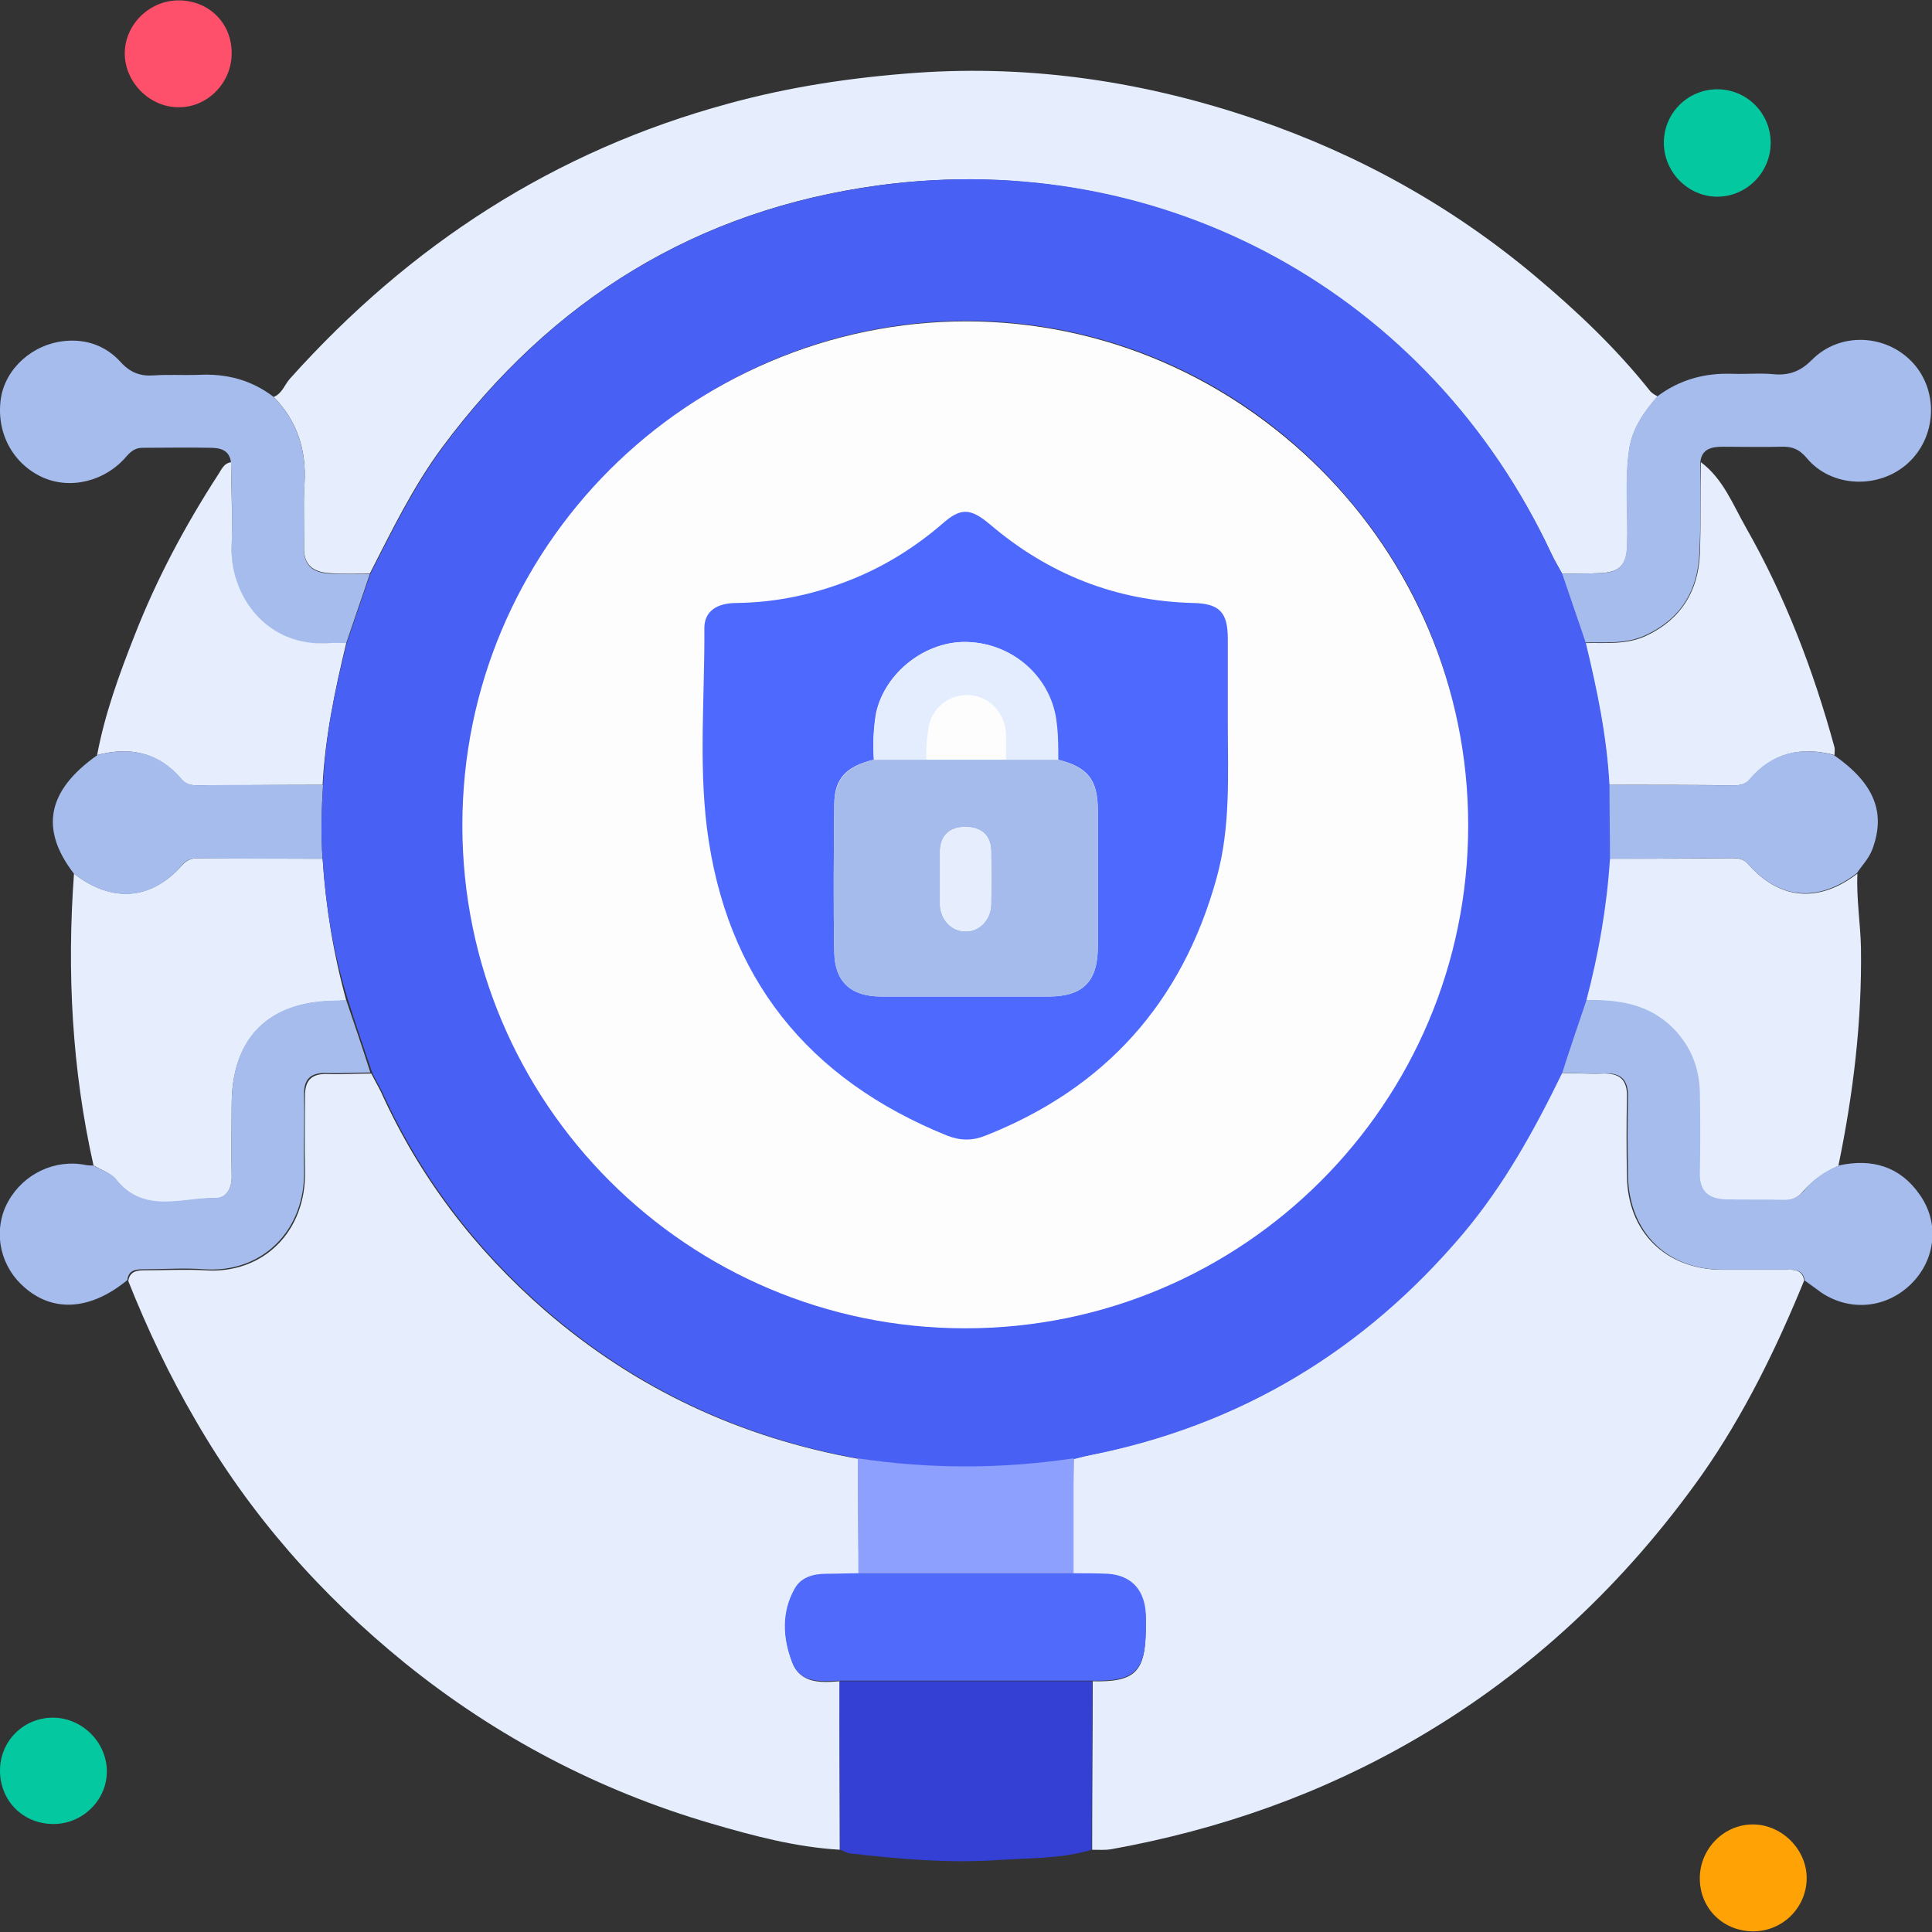 <svg width="60" height="60" viewBox="0 0 60 60" fill="none" xmlns="http://www.w3.org/2000/svg">
<rect x="0" y="0" width="60" height="60" fill="#333333" stroke="none"/>
<g clip-path="url(#clip0_5585_29761)">
<path d="M56.029 39.769C55.168 41.875 54.163 43.933 52.855 45.8C50.478 49.15 47.558 51.91 44.001 53.984C41.05 55.707 37.875 56.823 34.509 57.429C34.317 57.461 34.11 57.446 33.918 57.446C33.918 55.707 33.934 53.952 33.934 52.213C35.242 52.245 35.578 51.926 35.578 50.602C35.578 50.41 35.593 50.203 35.562 50.011C35.482 49.341 35.083 48.942 34.397 48.895C34.046 48.879 33.695 48.879 33.328 48.879C33.328 47.682 33.328 46.502 33.344 45.305C33.504 45.273 33.647 45.225 33.807 45.193C38.481 44.268 42.326 41.955 45.389 38.318C46.665 36.802 47.622 35.095 48.468 33.324C48.898 33.324 49.345 33.356 49.776 33.34C50.302 33.324 50.542 33.532 50.526 34.074C50.51 34.888 50.51 35.701 50.526 36.515C50.542 38.254 51.722 39.418 53.461 39.434C54.131 39.434 54.817 39.434 55.487 39.434C55.742 39.418 55.982 39.45 56.029 39.769Z" fill="#E6EEFE"/>
<path d="M26.08 57.445C24.708 57.365 23.399 57.014 22.091 56.632C18.598 55.611 15.407 53.935 12.583 51.654C9.967 49.532 7.765 47.044 6.074 44.108C5.261 42.72 4.575 41.269 3.984 39.785C4.032 39.466 4.272 39.45 4.511 39.45C5.133 39.45 5.739 39.418 6.361 39.45C8.164 39.578 9.52 38.253 9.472 36.355C9.456 35.573 9.472 34.807 9.472 34.026C9.472 33.547 9.68 33.34 10.158 33.356C10.621 33.372 11.068 33.34 11.53 33.34C11.626 33.531 11.738 33.723 11.833 33.914C13.03 36.562 14.753 38.812 16.938 40.71C19.746 43.135 23.001 44.651 26.654 45.305C26.654 46.501 26.654 47.682 26.67 48.878C26.335 48.878 26 48.894 25.665 48.894C25.266 48.91 24.883 49.022 24.692 49.357C24.277 50.091 24.325 50.888 24.612 51.638C24.867 52.292 25.505 52.26 26.08 52.212C26.064 53.951 26.08 55.69 26.08 57.445Z" fill="#E6EEFE"/>
<path d="M8.5 12.328C8.771 12.216 8.835 11.945 9.011 11.753C12.728 7.606 17.21 4.686 22.619 3.218C24.533 2.692 26.463 2.405 28.457 2.261C32.095 2.006 35.605 2.548 39.019 3.713C42.193 4.798 45.097 6.409 47.681 8.579C48.973 9.664 50.186 10.812 51.239 12.136C51.303 12.216 51.398 12.264 51.478 12.312C51.063 12.79 50.696 13.301 50.6 13.955C50.457 14.944 50.569 15.933 50.537 16.922C50.521 17.544 50.313 17.768 49.691 17.8C49.292 17.816 48.894 17.816 48.511 17.816C48.399 17.608 48.271 17.401 48.176 17.193C44.395 9.137 36.115 4.574 27.293 5.755C21.63 6.521 17.131 9.313 13.733 13.891C12.823 15.12 12.169 16.476 11.483 17.816C11.069 17.816 10.654 17.831 10.239 17.8C9.744 17.768 9.425 17.56 9.441 16.986C9.457 16.332 9.409 15.678 9.457 15.024C9.521 13.987 9.234 13.078 8.5 12.328Z" fill="#E6EEFE"/>
<path d="M57.682 27.131C57.65 27.913 57.778 28.678 57.794 29.444C57.826 31.726 57.554 33.975 57.092 36.208C56.661 36.4 56.294 36.655 55.991 37.006C55.847 37.181 55.672 37.277 55.417 37.277C54.795 37.261 54.188 37.293 53.566 37.261C53.056 37.245 52.752 37.022 52.769 36.448C52.785 35.618 52.785 34.773 52.769 33.943C52.752 33.193 52.497 32.523 51.955 31.965C51.189 31.183 50.232 31.055 49.211 31.071C49.61 29.636 49.849 28.168 49.945 26.668C51.237 26.668 52.513 26.668 53.806 26.652C54.013 26.652 54.172 26.684 54.316 26.86C55.289 27.96 56.502 28.04 57.682 27.131Z" fill="#E6EEFE"/>
<path d="M2.904 36.192C2.234 33.209 2.075 30.178 2.298 27.131C3.462 28.04 4.691 27.96 5.648 26.876C5.808 26.7 5.951 26.652 6.159 26.652C7.451 26.652 8.727 26.668 10.019 26.668C10.115 28.152 10.354 29.62 10.753 31.071C10.641 31.071 10.514 31.087 10.402 31.087C8.344 31.103 7.196 32.252 7.196 34.31C7.196 35.044 7.18 35.778 7.196 36.511C7.211 36.894 7.036 37.213 6.701 37.213C5.648 37.197 4.483 37.74 3.606 36.639C3.447 36.432 3.143 36.336 2.904 36.192Z" fill="#E6EEFE"/>
<path d="M26.086 57.444C26.086 55.705 26.07 53.95 26.07 52.211C28.687 52.211 31.303 52.211 33.919 52.211C33.919 53.95 33.903 55.705 33.903 57.444C32.962 57.731 31.989 57.699 31.032 57.763C29.468 57.874 27.905 57.731 26.358 57.555C26.262 57.523 26.182 57.475 26.086 57.444Z" fill="#3340D3"/>
<path d="M8.5 12.328C9.234 13.078 9.521 13.987 9.457 15.04C9.425 15.694 9.473 16.348 9.441 17.002C9.425 17.576 9.728 17.784 10.239 17.816C10.654 17.831 11.069 17.831 11.483 17.831C11.244 18.549 10.989 19.267 10.749 19.985C10.574 19.985 10.399 19.969 10.223 19.985C8.261 20.129 7.112 18.486 7.192 16.97C7.224 16.109 7.192 15.231 7.176 14.37C7.128 13.971 6.841 13.907 6.522 13.907C5.82 13.891 5.134 13.907 4.432 13.907C4.209 13.907 4.081 14.003 3.937 14.162C3.267 14.96 2.167 15.215 1.305 14.816C0.38 14.386 -0.131 13.412 0.029 12.36C0.173 11.45 1.002 10.684 2.023 10.589C2.693 10.525 3.299 10.748 3.746 11.243C4.049 11.578 4.368 11.69 4.783 11.658C5.246 11.626 5.692 11.658 6.155 11.642C7.032 11.594 7.814 11.801 8.5 12.328Z" fill="#A5BCEC"/>
<path d="M48.5 17.815C48.899 17.815 49.298 17.815 49.681 17.799C50.303 17.783 50.51 17.544 50.526 16.921C50.558 15.932 50.446 14.943 50.59 13.954C50.686 13.3 51.053 12.79 51.467 12.311C52.169 11.784 52.951 11.577 53.812 11.609C54.243 11.625 54.69 11.577 55.121 11.625C55.599 11.657 55.934 11.513 56.269 11.178C57.131 10.301 58.582 10.365 59.412 11.274C60.21 12.151 60.146 13.571 59.252 14.385C58.359 15.198 56.875 15.15 56.11 14.225C55.87 13.938 55.631 13.858 55.296 13.874C54.706 13.89 54.1 13.874 53.509 13.874C53.19 13.874 52.855 13.922 52.807 14.337C52.807 15.278 52.823 16.235 52.776 17.177C52.728 18.325 52.217 19.203 51.132 19.713C50.51 20.016 49.856 19.936 49.218 19.953C48.995 19.25 48.739 18.533 48.5 17.815Z" fill="#A5BCEC"/>
<path d="M2.903 36.196C3.142 36.339 3.445 36.419 3.605 36.626C4.482 37.711 5.647 37.185 6.7 37.201C7.035 37.201 7.21 36.882 7.194 36.499C7.178 35.765 7.194 35.031 7.194 34.297C7.194 32.239 8.327 31.09 10.401 31.075C10.512 31.075 10.64 31.059 10.752 31.059C11.007 31.808 11.262 32.558 11.502 33.308C11.039 33.308 10.592 33.34 10.13 33.324C9.651 33.308 9.428 33.515 9.444 33.994C9.459 34.776 9.428 35.541 9.444 36.323C9.491 38.222 8.135 39.546 6.333 39.418C5.726 39.37 5.104 39.418 4.482 39.418C4.227 39.418 3.987 39.434 3.956 39.753C2.775 40.726 1.563 40.774 0.653 39.881C-0.049 39.195 -0.208 38.142 0.254 37.312C0.733 36.451 1.706 35.988 2.663 36.18C2.743 36.196 2.823 36.196 2.903 36.196Z" fill="#A5BCEC"/>
<path d="M49.234 31.056C50.255 31.04 51.212 31.168 51.978 31.949C52.52 32.508 52.776 33.178 52.791 33.928C52.807 34.757 52.807 35.603 52.791 36.432C52.776 37.007 53.079 37.23 53.589 37.246C54.211 37.262 54.818 37.246 55.44 37.262C55.679 37.262 55.854 37.166 56.014 36.99C56.301 36.624 56.684 36.368 57.115 36.193C58.136 35.969 59.013 36.225 59.619 37.102C60.242 37.98 60.114 39.128 59.348 39.878C58.582 40.628 57.466 40.739 56.572 40.149C56.397 40.022 56.221 39.894 56.046 39.766C55.998 39.447 55.775 39.431 55.519 39.431C54.849 39.431 54.163 39.431 53.493 39.431C51.755 39.431 50.59 38.251 50.558 36.512C50.542 35.698 50.542 34.885 50.558 34.071C50.574 33.529 50.335 33.305 49.808 33.337C49.377 33.353 48.931 33.321 48.5 33.321C48.723 32.556 48.979 31.806 49.234 31.056Z" fill="#A5BCEC"/>
<path d="M7.179 14.355C7.179 15.217 7.227 16.094 7.195 16.956C7.132 18.471 8.264 20.115 10.226 19.971C10.402 19.955 10.577 19.971 10.753 19.971C10.402 21.423 10.099 22.875 10.019 24.374C8.711 24.374 7.419 24.39 6.111 24.39C5.919 24.39 5.76 24.358 5.632 24.199C4.93 23.369 4.037 23.178 3.016 23.449C3.255 22.172 3.702 20.944 4.18 19.732C4.866 17.977 5.744 16.334 6.765 14.754C6.876 14.595 6.94 14.387 7.179 14.355Z" fill="#E6EEFE"/>
<path d="M49.234 19.971C49.873 19.955 50.527 20.035 51.149 19.732C52.218 19.221 52.744 18.344 52.792 17.195C52.824 16.254 52.808 15.297 52.824 14.355C53.51 14.866 53.813 15.664 54.212 16.366C55.44 18.519 56.318 20.817 56.972 23.209C56.988 23.289 56.972 23.369 56.972 23.449C55.951 23.178 55.057 23.369 54.355 24.199C54.228 24.342 54.068 24.39 53.877 24.39C52.569 24.374 51.276 24.374 49.968 24.374C49.889 22.875 49.585 21.423 49.234 19.971Z" fill="#E6EEFE"/>
<path d="M49.945 24.372C51.254 24.372 52.546 24.388 53.854 24.388C54.045 24.388 54.205 24.357 54.332 24.197C55.034 23.367 55.928 23.176 56.949 23.447C58.209 24.325 58.576 25.234 58.145 26.383C58.034 26.67 57.826 26.877 57.667 27.116C56.486 28.026 55.274 27.946 54.316 26.861C54.157 26.686 54.013 26.638 53.806 26.654C52.514 26.654 51.237 26.67 49.945 26.67C49.961 25.904 49.961 25.138 49.945 24.372Z" fill="#A5BCEC"/>
<path d="M3.028 23.447C4.049 23.176 4.943 23.367 5.645 24.197C5.772 24.341 5.932 24.388 6.123 24.388C7.431 24.372 8.724 24.372 10.032 24.372C9.984 25.138 9.968 25.904 10.016 26.67C8.724 26.67 7.447 26.67 6.155 26.654C5.948 26.654 5.788 26.702 5.645 26.877C4.703 27.962 3.475 28.058 2.295 27.132C1.226 25.744 1.465 24.548 3.028 23.447Z" fill="#A5BCEC"/>
<path d="M54.99 4.433C54.99 5.358 54.24 6.108 53.331 6.108C52.422 6.108 51.672 5.342 51.672 4.433C51.672 3.507 52.422 2.773 53.331 2.773C54.256 2.773 54.99 3.523 54.99 4.433Z" fill="#04C9A0"/>
<path d="M54.417 59.979C53.491 59.963 52.773 59.245 52.789 58.304C52.805 57.394 53.555 56.645 54.464 56.66C55.358 56.676 56.123 57.458 56.108 58.351C56.092 59.261 55.342 59.995 54.417 59.979Z" fill="#FEA205"/>
<path d="M5.518 0.012C6.46 -0.004 7.194 0.698 7.194 1.639C7.209 2.549 6.46 3.33 5.566 3.33C4.673 3.346 3.891 2.58 3.875 1.687C3.859 0.794 4.609 0.028 5.518 0.012Z" fill="#FE506B"/>
<path d="M1.659 56.646C0.718 56.646 0 55.928 0 54.987C0 54.078 0.718 53.36 1.611 53.344C2.521 53.328 3.302 54.078 3.318 54.987C3.334 55.881 2.584 56.646 1.659 56.646Z" fill="#04C9A0"/>
<path d="M10.02 26.67C9.956 25.904 9.988 25.139 10.036 24.373C10.1 22.873 10.403 21.422 10.77 19.97C11.009 19.252 11.264 18.534 11.504 17.816C12.19 16.476 12.844 15.12 13.753 13.892C17.151 9.297 21.634 6.521 27.313 5.755C36.136 4.559 44.415 9.122 48.18 17.194C48.276 17.401 48.404 17.609 48.515 17.816C48.755 18.534 49.01 19.252 49.249 19.97C49.6 21.422 49.903 22.873 49.983 24.373C49.983 25.139 49.999 25.904 49.999 26.67C49.903 28.154 49.648 29.621 49.265 31.073C49.01 31.823 48.755 32.573 48.515 33.323C47.654 35.093 46.712 36.8 45.436 38.316C42.373 41.937 38.529 44.267 33.854 45.192C33.695 45.224 33.551 45.256 33.392 45.303C31.158 45.639 28.925 45.639 26.691 45.303C23.038 44.649 19.784 43.134 16.976 40.709C14.79 38.81 13.067 36.561 11.871 33.913C11.775 33.721 11.663 33.53 11.568 33.339C11.312 32.589 11.057 31.839 10.818 31.089C10.355 29.621 10.116 28.154 10.02 26.67ZM32.721 31.648C33.232 31.265 33.742 30.866 34.317 30.563C35.96 31.169 37.587 31.775 39.23 32.397C39.996 32.684 40.618 33.147 41.081 33.833C41.448 34.391 41.608 35.03 41.719 35.684C46.314 30.834 47.462 21.485 41.416 14.976C35.21 8.292 24.841 8.292 18.603 14.976C12.589 21.422 13.673 30.786 18.3 35.684C18.491 34.088 19.273 32.956 20.788 32.381C22.416 31.759 24.059 31.169 25.702 30.547C26.276 30.85 26.787 31.233 27.297 31.616C27.234 33.115 28.462 34.376 29.994 34.391C31.541 34.423 32.785 33.179 32.721 31.648Z" fill="#4860F3"/>
<path d="M33.915 52.194C31.299 52.194 28.683 52.194 26.066 52.194C25.476 52.225 24.838 52.273 24.599 51.619C24.311 50.87 24.264 50.072 24.678 49.338C24.87 48.987 25.253 48.875 25.651 48.875C25.986 48.875 26.321 48.859 26.656 48.859C28.89 48.859 31.107 48.859 33.341 48.859C33.692 48.859 34.059 48.859 34.41 48.875C35.096 48.923 35.495 49.322 35.574 49.992C35.59 50.184 35.59 50.391 35.59 50.582C35.574 51.906 35.239 52.225 33.915 52.194Z" fill="#506BFC"/>
<path d="M33.341 48.863C31.108 48.863 28.89 48.863 26.657 48.863C26.657 47.666 26.657 46.486 26.641 45.289C28.874 45.624 31.108 45.624 33.341 45.289C33.341 46.47 33.341 47.666 33.341 48.863Z" fill="#8DA0FE"/>
<path d="M25.68 30.564C24.037 31.17 22.41 31.776 20.767 32.399C19.267 32.973 18.485 34.106 18.278 35.701C13.636 30.803 12.551 21.439 18.581 14.994C24.835 8.309 35.188 8.309 41.394 14.994C47.44 21.503 46.292 30.851 41.697 35.701C41.57 35.047 41.426 34.409 41.059 33.85C40.596 33.164 39.974 32.702 39.209 32.415C37.565 31.808 35.938 31.202 34.295 30.58C34.279 30.373 34.455 30.277 34.566 30.149C35.459 29.144 35.938 27.98 36.05 26.656C36.082 26.225 36.177 26.049 36.624 26.081C37.517 26.145 38.172 25.714 38.57 24.965C38.985 24.199 38.921 23.401 38.459 22.635C38.14 22.125 37.613 21.933 37.135 21.662C37.533 20.976 37.741 20.242 37.725 19.445C37.725 18.169 37.725 16.892 37.725 15.632C37.709 14.611 37.023 13.909 36.002 13.893C33.242 13.877 30.482 13.893 27.706 13.893C27.228 13.893 26.733 14.021 26.494 14.419C26.143 15.01 25.632 15.026 25.074 14.994C24.851 14.978 24.643 14.978 24.42 14.994C23.096 15.073 22.202 15.999 22.186 17.307C22.186 18.838 22.186 20.37 22.186 21.901C22.171 21.933 22.155 21.981 22.123 21.997C21.181 22.635 20.91 23.545 21.181 24.598C21.405 25.507 22.266 26.033 23.431 26.081C23.782 26.097 23.846 26.225 23.861 26.544C23.925 27.645 24.292 28.666 24.898 29.591C25.186 29.91 25.569 30.133 25.68 30.564Z" fill="#FDFDFE"/>
<path d="M25.683 30.564C25.587 30.133 25.189 29.91 24.965 29.575C24.343 28.649 23.992 27.628 23.928 26.527C23.912 26.208 23.833 26.081 23.498 26.065C22.317 26.017 21.472 25.491 21.248 24.581C20.977 23.528 21.248 22.619 22.189 21.981C22.221 21.965 22.237 21.917 22.253 21.885C22.668 21.821 23.051 21.614 23.466 21.646C23.801 21.678 23.896 21.55 23.928 21.215C24.008 20.194 24.774 19.508 25.779 19.492C26.672 19.476 27.486 19.827 28.299 20.114C30.198 20.8 31.953 20.864 33.724 19.652C34.585 19.061 36.069 19.668 36.085 21.008C36.085 21.55 36.26 21.726 36.771 21.646C36.914 21.63 37.042 21.646 37.185 21.646C37.664 21.917 38.191 22.108 38.51 22.619C38.972 23.385 39.036 24.166 38.621 24.948C38.222 25.698 37.552 26.129 36.675 26.065C36.228 26.033 36.133 26.192 36.101 26.639C36.005 27.963 35.51 29.144 34.617 30.133C34.505 30.261 34.33 30.356 34.346 30.564C33.772 30.867 33.261 31.25 32.751 31.648C32.543 31.712 32.336 31.744 32.128 31.824C31.267 32.159 30.389 32.223 29.48 32.175C28.698 32.143 28.044 31.792 27.31 31.648C26.768 31.25 26.258 30.867 25.683 30.564Z" fill="#A4BBEC"/>
<path d="M27.277 31.648C28.011 31.792 28.665 32.143 29.447 32.175C30.372 32.223 31.233 32.159 32.095 31.824C32.302 31.744 32.51 31.696 32.717 31.648C32.781 33.18 31.537 34.424 29.957 34.408C28.426 34.408 27.197 33.148 27.277 31.648Z" fill="#7F96D0"/>
<path d="M37.174 21.644C37.03 21.644 36.886 21.628 36.759 21.644C36.248 21.724 36.073 21.549 36.073 21.006C36.057 19.666 34.573 19.06 33.712 19.65C31.941 20.863 30.186 20.799 28.288 20.113C27.474 19.826 26.66 19.475 25.767 19.491C24.762 19.506 23.996 20.192 23.917 21.213C23.885 21.549 23.789 21.676 23.454 21.644C23.023 21.612 22.64 21.804 22.241 21.884C22.241 20.352 22.226 18.82 22.241 17.289C22.241 15.981 23.151 15.056 24.475 14.976C24.698 14.96 24.906 14.96 25.129 14.976C25.687 15.008 26.198 15.008 26.549 14.402C26.788 14.003 27.267 13.875 27.761 13.875C30.521 13.875 33.281 13.875 36.057 13.875C37.078 13.875 37.764 14.577 37.78 15.614C37.796 16.89 37.78 18.166 37.78 19.427C37.764 20.224 37.572 20.958 37.174 21.644Z" fill="#7F96D0"/>
<path d="M29.978 41.252C38.603 41.252 45.596 34.26 45.596 25.634C45.596 17.008 38.603 10.016 29.978 10.016C21.352 10.016 14.359 17.008 14.359 25.634C14.359 34.26 21.352 41.252 29.978 41.252Z" fill="#FDFDFE"/>
<path d="M38.131 22.412C38.131 24.039 38.226 25.682 37.78 27.277C36.711 31.138 34.318 33.802 30.601 35.27C30.202 35.429 29.835 35.429 29.42 35.27C25.081 33.515 22.544 30.356 21.954 25.714C21.699 23.656 21.89 21.582 21.874 19.508C21.874 18.997 22.241 18.726 22.879 18.726C24.156 18.71 25.368 18.439 26.533 17.961C27.538 17.546 28.447 16.971 29.261 16.27C29.835 15.759 30.138 15.775 30.744 16.285C32.563 17.833 34.653 18.663 37.046 18.726C37.875 18.742 38.131 19.014 38.131 19.843C38.131 20.689 38.131 21.55 38.131 22.412ZM27.139 23.592C26.277 23.799 25.91 24.182 25.91 24.98C25.895 26.512 25.879 28.043 25.91 29.575C25.926 30.5 26.437 30.947 27.362 30.947C29.101 30.947 30.824 30.947 32.563 30.947C33.632 30.947 34.094 30.484 34.094 29.399C34.094 27.979 34.094 26.575 34.094 25.155C34.094 24.214 33.775 23.815 32.85 23.592C32.866 23.209 32.85 22.842 32.802 22.459C32.659 21.071 31.494 20.003 30.074 19.939C28.766 19.875 27.474 20.88 27.203 22.156C27.123 22.635 27.107 23.113 27.139 23.592Z" fill="#4E6AFE"/>
<path d="M32.849 23.594C33.758 23.817 34.093 24.216 34.093 25.157C34.093 26.577 34.093 27.981 34.093 29.401C34.093 30.485 33.63 30.948 32.562 30.948C30.823 30.948 29.1 30.948 27.361 30.948C26.436 30.948 25.925 30.502 25.909 29.576C25.877 28.045 25.893 26.513 25.909 24.982C25.925 24.184 26.292 23.801 27.137 23.594C27.68 23.594 28.222 23.594 28.765 23.594C29.578 23.594 30.392 23.594 31.206 23.594C31.764 23.594 32.306 23.594 32.849 23.594ZM29.195 27.263C29.195 27.534 29.195 27.821 29.195 28.093C29.211 28.555 29.546 28.922 29.977 28.922C30.408 28.938 30.759 28.571 30.775 28.108C30.791 27.534 30.791 26.976 30.775 26.401C30.759 25.939 30.472 25.684 29.977 25.684C29.498 25.684 29.211 25.939 29.195 26.433C29.195 26.705 29.195 26.976 29.195 27.263Z" fill="#A4BBEC"/>
<path d="M28.767 23.594C28.225 23.594 27.682 23.594 27.14 23.594C27.108 23.115 27.124 22.637 27.22 22.158C27.475 20.882 28.783 19.877 30.091 19.94C31.511 20.004 32.676 21.073 32.819 22.461C32.867 22.844 32.867 23.211 32.867 23.594C32.325 23.594 31.782 23.594 31.24 23.594C31.24 23.323 31.256 23.035 31.24 22.764C31.192 22.078 30.666 21.584 30.027 21.584C29.373 21.584 28.847 22.094 28.815 22.764C28.767 23.035 28.767 23.323 28.767 23.594Z" fill="#E4EDFE"/>
<path d="M29.195 27.263C29.195 26.992 29.195 26.705 29.195 26.433C29.211 25.955 29.483 25.7 29.977 25.684C30.472 25.684 30.759 25.939 30.775 26.401C30.791 26.976 30.791 27.534 30.775 28.108C30.759 28.571 30.408 28.922 29.977 28.922C29.546 28.906 29.211 28.555 29.195 28.093C29.195 27.805 29.195 27.534 29.195 27.263Z" fill="#E6EEFE"/>
</g>
<defs>
<clipPath id="clip0_5585_29761">
<rect width="60" height="59.968" fill="white" transform="translate(0 0.012)"/>
</clipPath>
</defs>
</svg>
